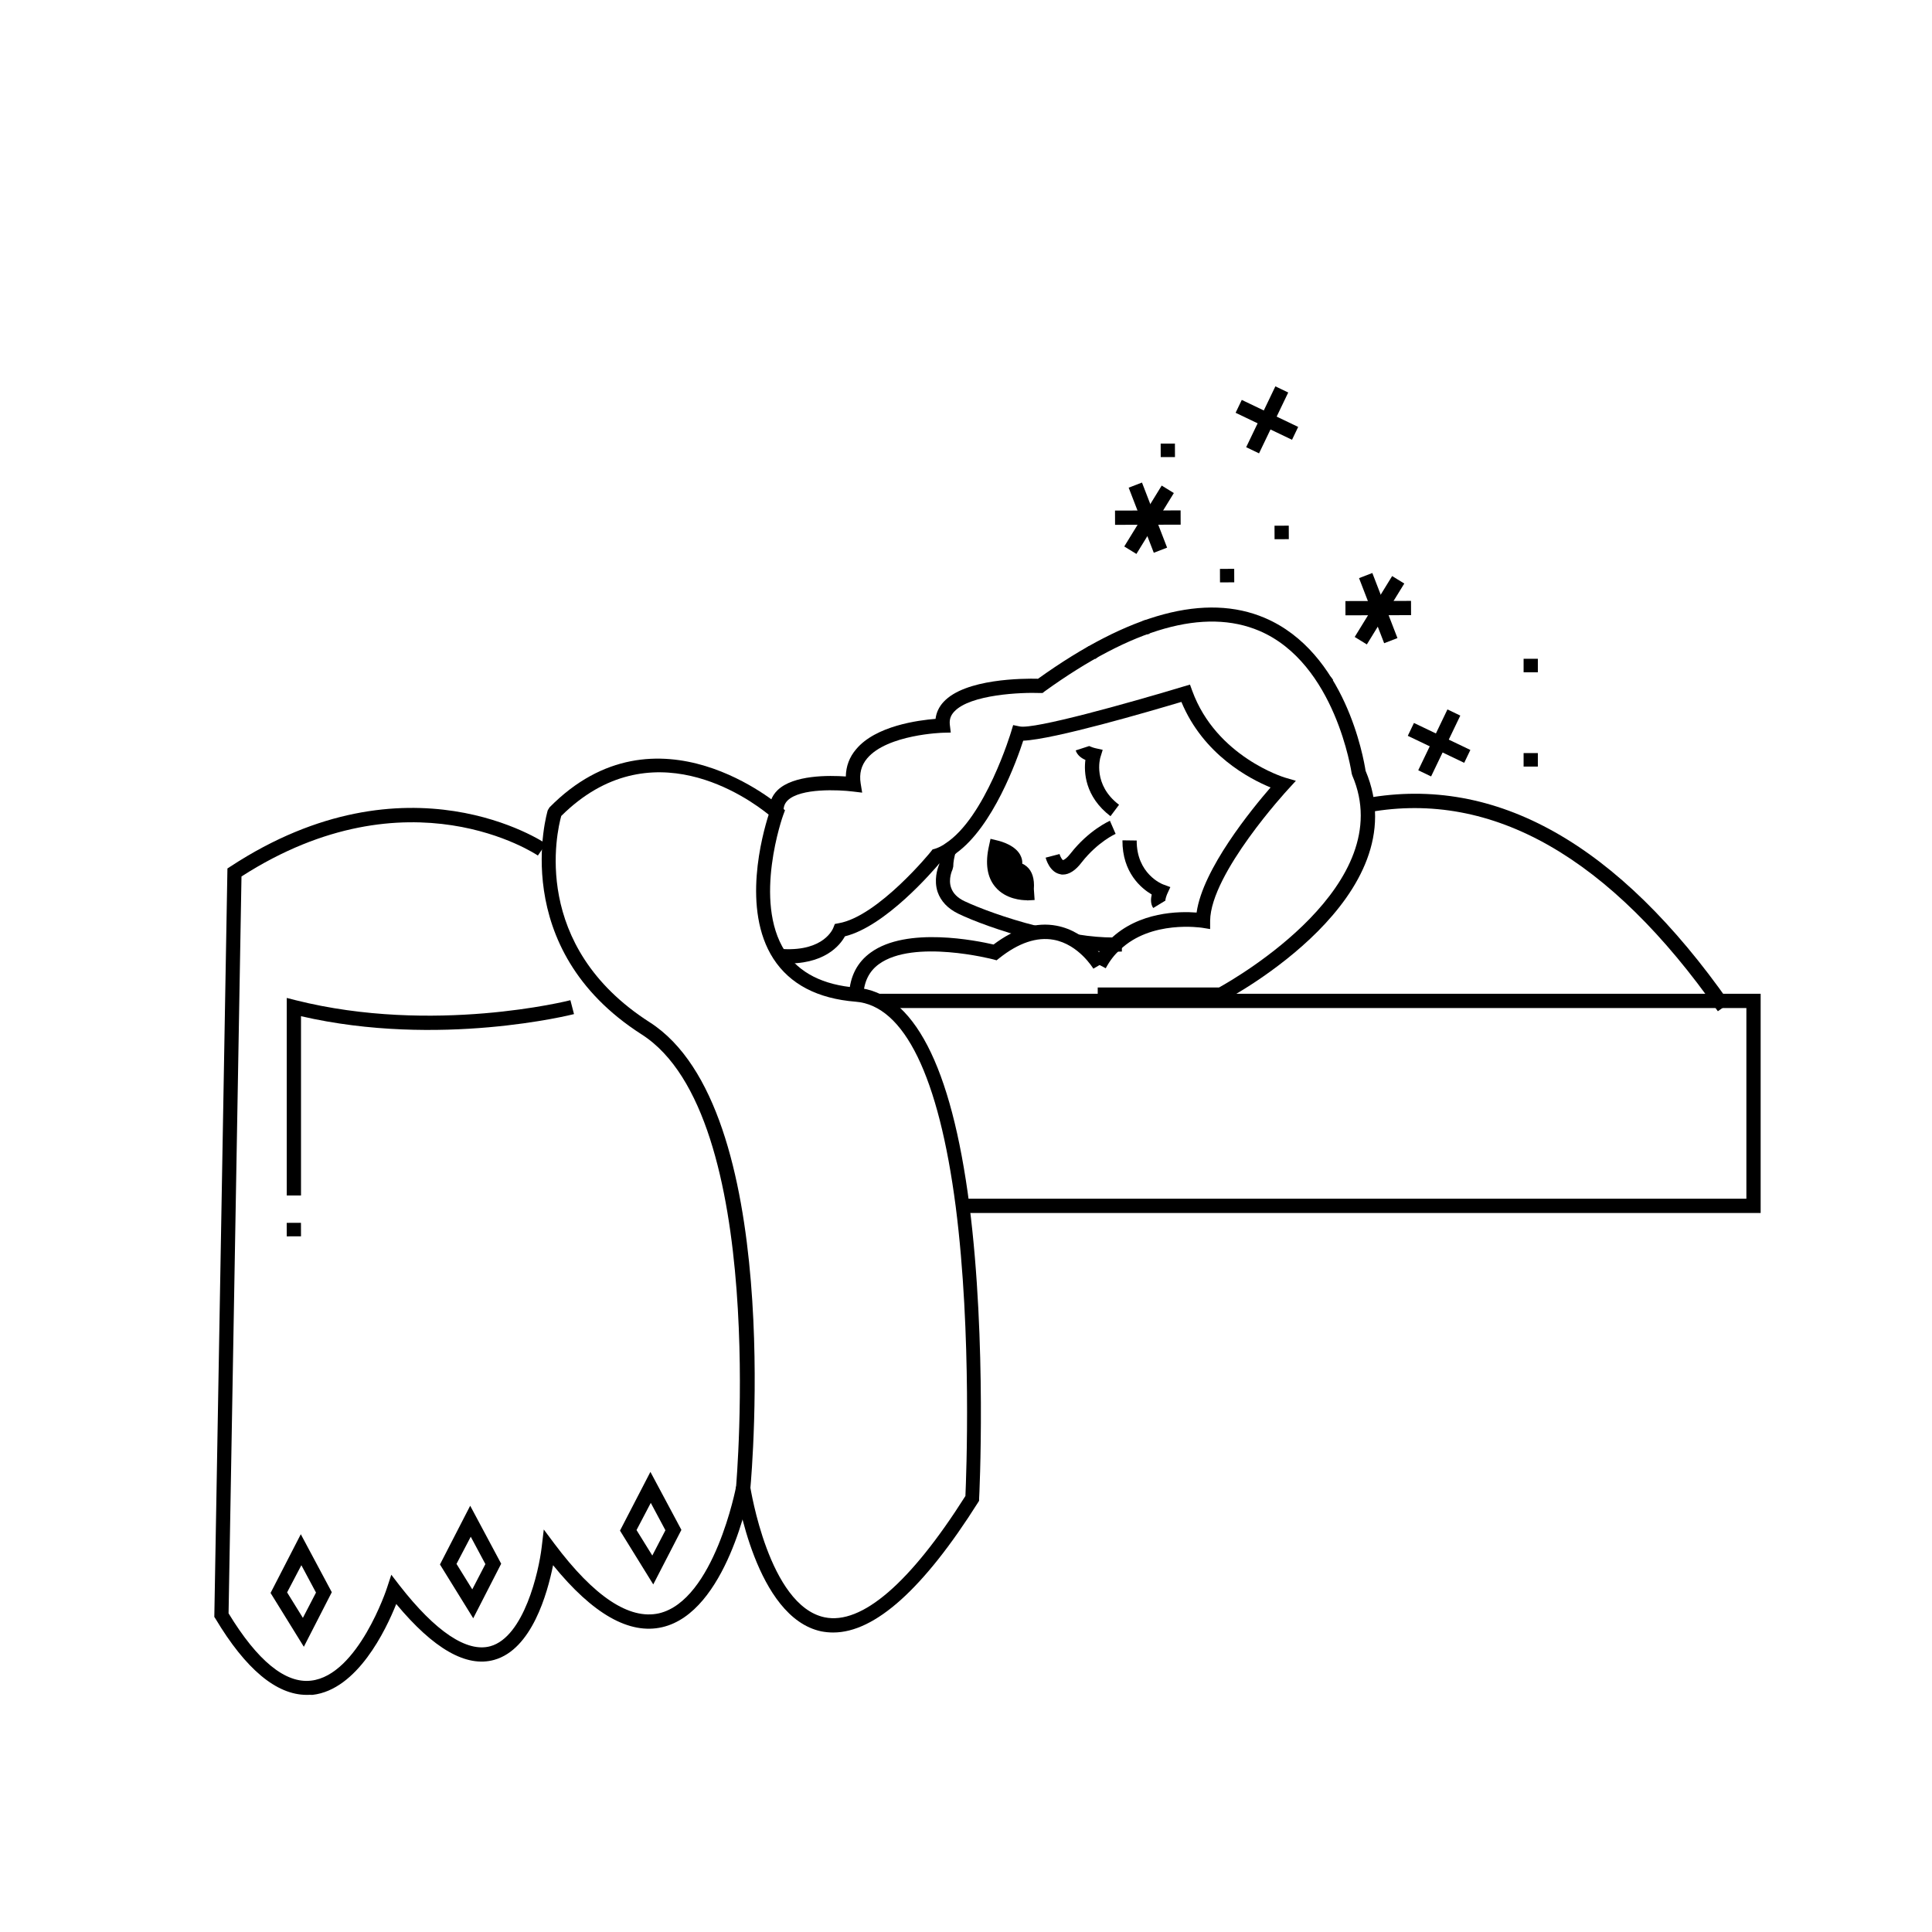 <?xml version="1.0" encoding="UTF-8"?>
<!-- Uploaded to: SVG Repo, www.svgrepo.com, Generator: SVG Repo Mixer Tools -->
<svg fill="#000000" width="800px" height="800px" version="1.1" viewBox="144 144 512 512" xmlns="http://www.w3.org/2000/svg">
 <g>
  <path d="m610.59 465.45h-211.55v-3.781h207.77v-50.531h-230.04v-3.777h233.82z"/>
  <path d="m599.25 411.99c-28.617-40.859-59.75-58.594-92.449-52.75l-0.656-3.727c34.309-6.144 66.703 12.09 96.227 54.262z"/>
  <path d="m493.86 325.89 2.672-2.621c0.203 0.203 0.555 0.555 0.754 0.957z"/>
  <path d="m434.26 318.63-2.266-3.023 0.551-0.352 2.32 2.922z"/>
  <path d="m448.01 312.13-1.211-3.578c0.25-0.102 0.555-0.203 0.906-0.25l0.957 3.68c-0.25 0-0.449 0.051-0.652 0.148z"/>
  <path d="m417.78 393c-8.816-2.266-16.172-5.09-19.801-6.852-2.82-1.359-4.637-3.324-5.492-5.742-1.059-3.176-0.051-6.246 0.402-7.305 0.102-1.41 0.352-2.871 0.805-4.434l1.715 0.504h1.965l-0.098 0.602c-0.402 1.41-0.656 2.672-0.656 3.879l-0.203 0.805s-1.211 2.469-0.352 4.836c0.504 1.461 1.715 2.672 3.527 3.527 3.727 1.762 11.082 4.535 19.094 6.551z"/>
  <path d="m438.69 396.22c-2.973 0-6.246-0.301-9.672-0.855l0.605-3.727c3.375 0.555 6.699 0.805 9.32 0.805l0.957-0.402 0.957 0.957-1.309 1.258 1.762 0.051v1.863l-1.863 0.051h-0.758zm0.703-1.863-1.309 1.258z"/>
  <path d="m438.29 360.3c-6.852-5.238-7.055-11.789-6.648-14.914-1.059-0.453-2.168-1.258-2.57-2.519l3.578-1.16c0.102 0.051 0.906 0.402 1.562 0.555l2.016 0.453-0.605 1.965c-0.102 0.301-2.066 7.305 4.938 12.594z"/>
  <path d="m449.62 384.63c-0.754-1.059-0.656-2.469-0.402-3.578-2.719-1.613-7.809-5.742-7.758-14.359l3.777 0.051c-0.051 8.816 6.699 11.539 7.004 11.637l1.914 0.707-0.855 1.863c-0.25 0.605-0.504 1.461-0.453 1.715z"/>
  <path d="m407.86 368.61s7.254 1.664 4.383 5.844c0 0 4.133-0.957 3.727 4.988l0.102 1.258c0 0.004-10.984 0.457-8.211-12.09z"/>
  <path d="m415.97 382.57c-1.008 0-5.441-0.203-8.211-3.527-2.168-2.57-2.719-6.246-1.664-10.883l0.402-1.863 1.863 0.453c0.855 0.203 5.09 1.309 6.246 4.332 0.203 0.504 0.352 1.109 0.301 1.812 0.402 0.152 0.805 0.402 1.211 0.754 1.41 1.211 2.066 3.223 1.863 5.945l0.203 2.922-1.965 0.102c-0.098-0.047-0.148-0.047-0.25-0.047zm-5.238-5.793c0.957 1.059 2.316 1.613 3.426 1.812 0-1.109-0.203-1.812-0.555-2.066-0.352-0.25-0.855-0.203-0.855-0.203zm-1.359-5.644c-0.152 1.461-0.051 2.719 0.301 3.777l1.059-1.512c0.301-0.402 0.402-0.754 0.301-0.957-0.199-0.402-0.855-0.902-1.66-1.309z"/>
  <path d="m425.69 375.77c-0.25 0-0.504 0-0.754-0.102-2.769-0.555-3.727-3.981-3.828-4.383l3.68-0.957c0.203 0.754 0.707 1.512 0.906 1.613 0 0 0.656-0.051 2.016-1.762 4.836-6.195 10.227-8.566 10.43-8.664l1.512 3.477c-0.051 0-4.734 2.117-8.969 7.508-1.664 2.211-3.379 3.269-4.992 3.269z"/>
  <path d="m437.03 400.6-3.324-1.762c1.258-2.367 2.769-4.332 4.484-5.894 7.609-7.406 18.391-7.457 22.922-7.106 1.613-11.539 14.66-27.457 19.598-33.152-5.492-2.266-17.785-8.613-23.629-22.672-8.465 2.519-33.703 9.926-41.918 10.277-1.664 5.141-8.012 22.824-17.785 29.824v0.051l-0.902 0.609c-1.16 0.707-2.117 1.211-3.125 1.562-2.266 2.719-14.762 17.18-25.441 19.801-1.258 2.316-5.492 7.707-16.523 7.152l0.203-3.777c10.832 0.555 13.148-5.391 13.25-5.644l0.402-1.008 1.059-0.203c10.379-1.812 24.383-18.895 24.484-19.094l0.352-0.453 0.555-0.152c0.707-0.203 1.461-0.555 2.316-1.059l0.504-0.352c10.578-6.801 17.434-29.523 17.48-29.727l0.504-1.664 1.715 0.352c3.727 0.855 28.566-6.098 43.43-10.578l1.715-0.504 0.605 1.664c6.398 17.48 24.383 22.922 24.535 22.973l2.922 0.855-2.066 2.266c-0.203 0.203-20.504 22.27-20.656 34.812v2.215l-2.168-0.352c-0.152 0-13.504-2.117-21.766 5.894-1.41 1.219-2.672 2.879-3.731 4.844z"/>
  <path d="m468.01 409.47h-33.102v-3.777h32.145c4.637-2.57 47.762-27.355 35.316-56.176l-0.152-0.504c-0.051-0.301-4.281-29.223-24.484-37.836-14.461-6.144-33.605-0.754-56.93 16.07l-0.504 0.402-0.652 0.004c-4.887-0.203-18.539 0.352-22.773 4.938-0.957 1.008-1.309 2.117-1.16 3.477l0.25 2.066-2.066 0.051c-0.152 0-14.762 0.453-20.102 6.801-1.562 1.863-2.117 4.031-1.715 6.602l0.402 2.469-2.519-0.301c-3.629-0.453-13.805-0.957-17.23 2.367-0.805 0.805-1.16 1.762-1.059 3.023l-3.777 0.352c-0.203-2.367 0.504-4.484 2.168-6.098 4.231-4.082 13.652-3.93 18.086-3.629 0.051-2.719 0.957-5.141 2.719-7.203 5.188-6.246 16.574-7.707 21.059-8.062 0.203-1.664 0.906-3.176 2.117-4.484 5.691-6.195 21.211-6.246 25.039-6.144 24.234-17.383 44.488-22.773 60.105-16.121 21.363 9.117 26.199 37.281 26.703 40.508 14.105 33.352-35.418 59.852-37.535 60.961z"/>
  <path d="m364.83 576.63c-1.059 0-2.117-0.102-3.176-0.301-17.383-3.68-22.371-36.527-22.621-37.887 0.102-1.41 8.664-98.797-24.988-120.31-35.77-22.871-24.988-59.047-24.887-59.398l0.453-0.754c28.465-28.918 61.113-0.352 61.465-0.102l0.957 0.855-0.453 1.211c-0.102 0.203-8.113 22.824 0.453 36.125 3.68 5.742 10.078 8.969 18.941 9.672 15.062 1.211 25.141 20.555 29.926 57.637 4.637 36.273 2.621 77.434 2.57 77.84v0.504l-0.25 0.402c-14.461 22.918-27.355 34.504-38.391 34.504zm-21.965-38.34c0.051 0 4.836 31.188 19.648 34.309 9.824 2.066 22.723-9.07 37.332-32.145 0.203-4.734 1.762-42.875-2.57-76.68-4.484-34.512-13.652-53.305-26.5-54.312-10.125-0.805-17.434-4.637-21.816-11.387-8.465-13.098-2.922-32.949-1.258-38.188-5.34-4.332-31.336-23.125-54.965 0.352-1.16 4.133-8.211 34.41 23.426 54.664 35.57 22.727 27.055 119.31 26.703 123.39z"/>
  <path d="m225.28 593.16c-8.012 0-16.172-6.801-24.184-20.203l-0.301-0.453 3.477-198.35 0.855-0.555c47.004-30.781 83.23-6.246 83.582-5.996l-2.168 3.125c-0.352-0.25-34.16-22.973-78.543 5.543l-3.426 195.28c7.656 12.594 15.062 18.641 21.867 17.836 12.445-1.41 20.102-24.434 20.152-24.688l1.109-3.375 2.168 2.82c9.574 12.293 17.887 17.836 24.082 16.121 8.918-2.469 12.848-19.801 13.602-26.25l0.555-4.684 2.82 3.777c10.531 14.055 19.852 20.203 27.711 18.438 14.609-3.426 20.402-33.352 20.453-33.656l3.727 0.707c-0.25 1.309-6.297 32.695-23.328 36.625-8.715 2.016-18.391-3.477-28.918-16.426-1.512 7.508-5.644 22.32-15.617 25.09-7.356 2.066-16.07-2.922-25.945-14.812-2.769 6.953-10.328 22.723-22.168 24.082-0.504-0.043-1.059 0.008-1.562 0.008z"/>
  <path d="m372.79 407.71-3.777-0.203c0.25-4.785 2.168-8.516 5.742-11.082 9.574-6.953 28.164-3.125 32.547-2.117 5.742-4.332 11.336-5.996 16.676-4.988 8.363 1.562 12.848 9.168 13.047 9.473l-3.273 1.914c-0.051-0.051-3.879-6.449-10.531-7.656-4.434-0.805-9.27 0.805-14.359 4.836l-0.754 0.605-0.906-0.25c-0.203-0.051-21.059-5.441-30.277 1.258-2.57 1.863-3.93 4.582-4.133 8.211z"/>
  <path d="m224.52 580.41-8.816-14.258 8.012-15.566 8.211 15.367zm-4.434-14.41 4.18 6.75 3.477-6.699-3.879-7.254z"/>
  <path d="m269.41 572.86-8.816-14.258 8.012-15.566 8.211 15.367zm-4.434-14.41 4.18 6.75 3.477-6.699-3.879-7.254z"/>
  <path d="m317.12 563.89-8.816-14.258 8.062-15.566 8.211 15.367zm-4.434-14.406 4.18 6.75 3.477-6.699-3.879-7.254z"/>
  <path d="m223.77 460.81h-3.777v-52.348l2.367 0.605c36.477 9.168 72.449 0.102 72.801 0l0.957 3.68c-0.352 0.102-35.719 9.02-72.348 0.555v47.508z"/>
  <path d="m219.98 468.07 3.777-0.012 0.012 3.578-3.777 0.012z"/>
  <path d="m443.11 273.24 3.527-1.359 6.656 17.25-3.527 1.359z"/>
  <path d="m439.49 279.31 17.383-0.047 0.012 3.777-17.383 0.047z"/>
  <path d="m441.94 288.82 9.922-16.137 3.219 1.98-9.922 16.137z"/>
  <path d="m481.76 283.32 3.777-0.012 0.012 3.578-3.777 0.012z"/>
  <path d="m474.25 262.51 7.738-16.125 3.406 1.633-7.738 16.125z"/>
  <path d="m471.45 253.39 1.633-3.41 14.949 7.156-1.633 3.41z"/>
  <path d="m467.3 294.76 3.777-0.012 0.012 3.578-3.777 0.012z"/>
  <path d="m504.16 297.21 3.523-1.359 6.656 17.25-3.523 1.359z"/>
  <path d="m500.55 303.29 17.383-0.047 0.012 3.777-17.383 0.047z"/>
  <path d="m503.01 312.8 9.922-16.137 3.219 1.98-9.922 16.137z"/>
  <path d="m519.85 348.13 7.738-16.125 3.406 1.633-7.738 16.125z"/>
  <path d="m517.08 339 1.633-3.41 14.949 7.156-1.633 3.41z"/>
  <path d="m451.59 261.56 3.777-0.012 0.012 3.578-3.777 0.012z"/>
  <path d="m547.77 347.15v-3.578h3.777v3.578z"/>
  <path d="m547.77 322.16v-3.578h3.777v3.578z"/>
 </g>
</svg>